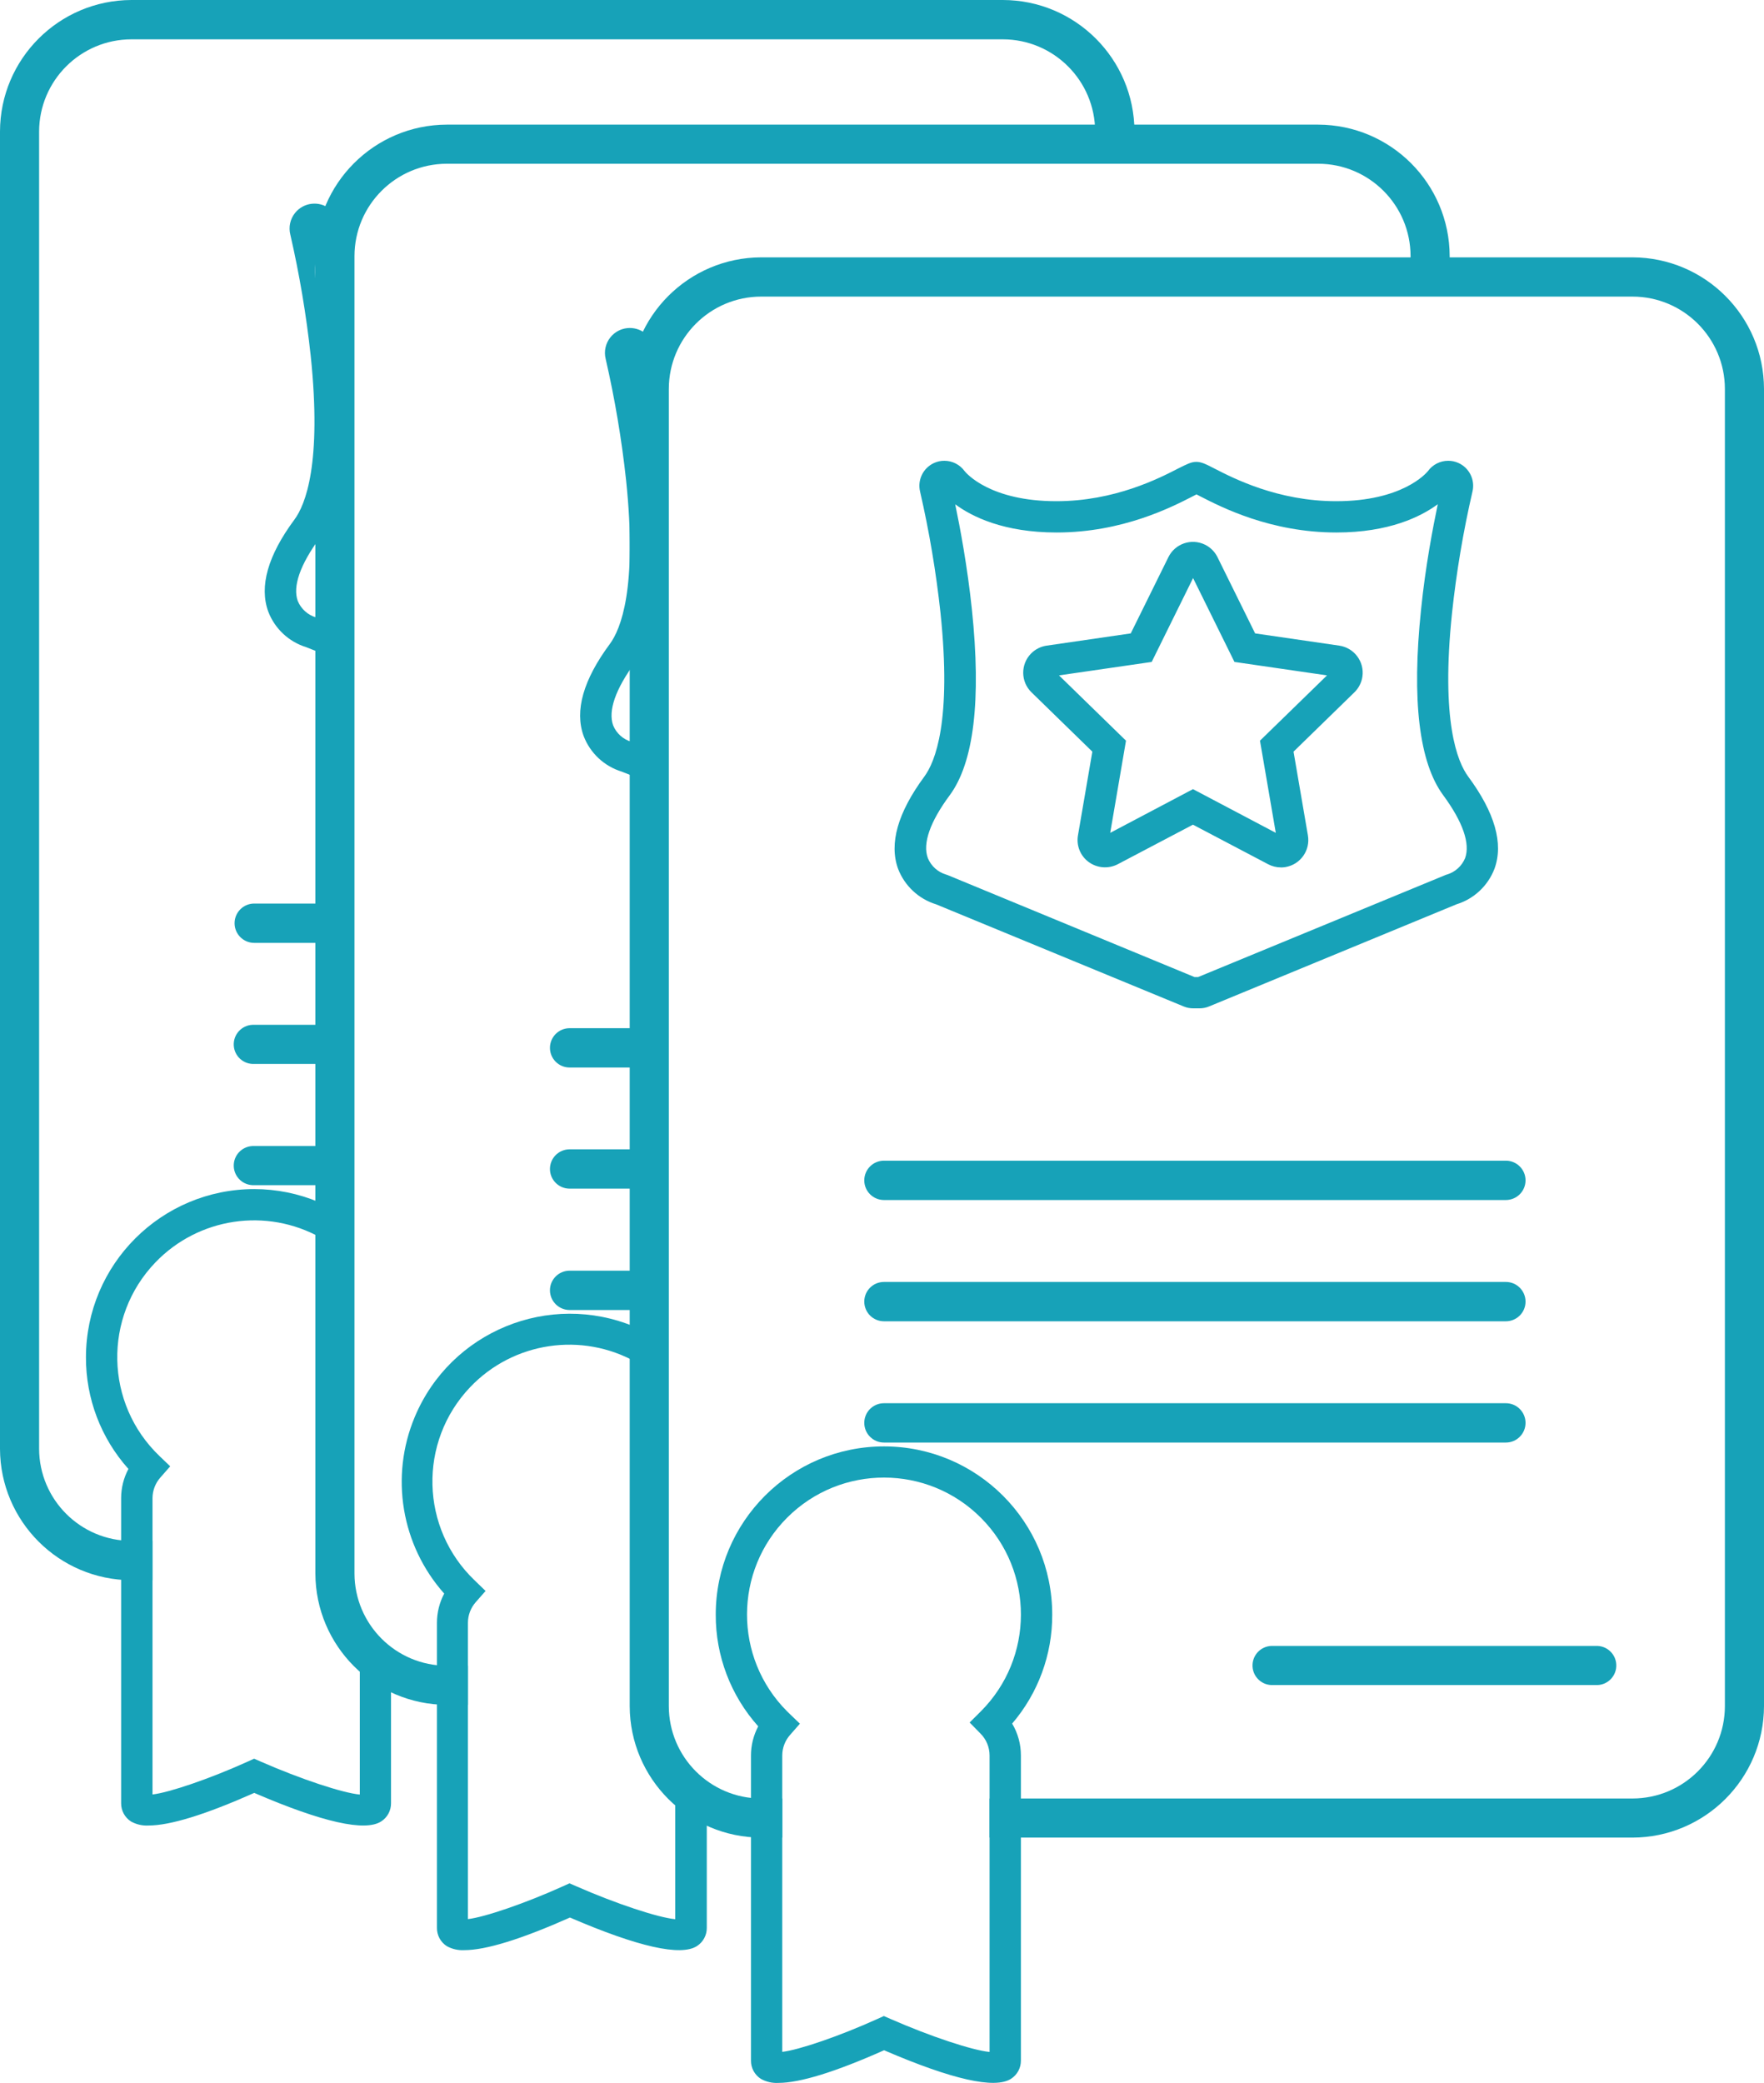 <?xml version="1.0" encoding="utf-8"?>
<svg version="1.1" id="Layer_1" xmlns="http://www.w3.org/2000/svg" xmlns:xlink="http://www.w3.org/1999/xlink" x="0px" y="0px"
	 viewBox="0 0 403.67 476.63" style="enable-background:new 0 0 403.67 476.63;" xml:space="preserve">
<style type="text/css">
	.st0{fill:#17A2B8;}
</style>
<title>Untitled-1</title>
<path class="st0" d="M72.82,206.76h-14.64c-2.485,0-4.5,2.015-4.5,4.5s2.015,4.5,4.5,4.5h14.05
	C72.34,212.72,72.67,209.75,72.82,206.76z"/>
<path class="st0" d="M73.23,234.51h-15.05c-2.471-0.117-4.57,1.792-4.687,4.263
	c-0.117,2.471,1.792,4.57,4.263,4.687c0.141,0.007,0.282,0.007,0.423,0h15.11
	C73.11,240.47,73.14,237.49,73.23,234.51z"/>
<path class="st0" d="M73.67,270.12c0-2.62,0.05-5.24,0-7.87H58.18c-2.471-0.117-4.57,1.792-4.686,4.264
	c-0.117,2.471,1.792,4.57,4.264,4.686c0.141,0.007,0.282,0.007,0.423,0h14.89
	C73.178,270.796,73.384,270.425,73.67,270.12z"/>
<path class="st0" d="M72.8,141.41h-0.11l-0.36-0.12c-1.895-0.558-3.436-1.944-4.19-3.77c-1.2-3.33,0.54-8.3,5-14.38
	c5.54-7.48,7.24-21.77,5.08-42.48c-0.51-4.85-1.17-9.47-1.84-13.53c-1.608,0.587-3.388-0.241-3.975-1.849
	c-0.092-0.252-0.151-0.514-0.175-0.781c-0.452-5.75,0.686-11.513,3.29-16.66
	c-2.46-1.964-6.047-1.561-8.011,0.899c-1.104,1.384-1.503,3.202-1.079,4.921
	c2.101,9.147,3.661,18.409,4.67,27.74c2.58,24.75-1.22,34.11-3.71,37.48c-6.09,8.21-8.11,15.31-6,21.08
	c1.493,3.908,4.702,6.91,8.7,8.14l2.52,1C72.67,146.53,72.72,144,72.8,141.41z"/>
<path class="st0" d="M70.86,53.13v0.05V53.13z"/>
<path class="st0" d="M188.48,53.08l-0.05,0.07L188.48,53.08z"/>
<path class="st0" d="M185.88,51.92L185.88,51.92z"/>
<path class="st0" d="M82.34,382.25v28.4c-3.9-0.36-13.45-3.5-22.73-7.57l-1.46-0.64l-1.45,0.66
	c-8.69,3.94-18,7.1-21.8,7.53V342.81c0.009-1.732,0.645-3.401,1.79-4.7l2.26-2.57l-2.47-2.37
	c-12.484-11.965-12.906-31.785-0.941-44.269c9.867-10.296,25.445-12.623,37.891-5.661
	c-0.17-2.72-0.34-5.43-0.43-8.14c-4.69-1.98-9.729-3-14.82-3
	C36.924,272.111,19.692,289.334,19.67,310.59c-0.035,9.426,3.429,18.53,9.72,25.55
	c-1.095,2.053-1.669,4.343-1.67,6.67v69.81c-0.021,1.698,0.838,3.287,2.27,4.2
	c1.221,0.675,2.607,0.991,4,0.91c4.94,0,13-2.49,24.19-7.46c15.61,6.73,25.39,8.92,29.06,6.52
	c1.416-0.911,2.263-2.487,2.24-4.17V387C86.92,385.705,84.524,384.11,82.34,382.25z"/>
<path class="st0" d="M8.95,331.53V30.08C8.989,18.438,18.428,9.016,30.07,9h199.42
	c11.661,0.017,21.109,9.469,21.12,21.13v0.85c3,0,6,0,9,0.26V30.08
	C259.56,13.472,246.098,0.027,229.49,0H30.07C13.479,0.049,0.044,13.489-0,30.08V331.53
	c0.049,16.587,13.483,30.021,30.07,30.07h4.83v-9h-4.83C18.43,352.589,8.989,343.17,8.95,331.53z"/>
<path class="st0" d="M144.99,235.28h-14.64c-2.485,0-4.5,2.015-4.5,4.5s2.015,4.5,4.5,4.5h14.06
	C144.52,241.24,144.86,238.27,144.99,235.28z"/>
<path class="st0" d="M145.4,263h-15.05c-2.485,0-4.5,2.015-4.5,4.5s2.015,4.5,4.5,4.5h15.11
	C145.28,269,145.31,266,145.4,263z"/>
<path class="st0" d="M145.89,298.64c0-2.62,0-5.24,0-7.87h-15.54c-2.485,0-4.5,2.015-4.5,4.5s2.015,4.5,4.5,4.5
	h14.89C145.356,299.344,145.58,298.955,145.89,298.64z"/>
<path class="st0" d="M144.97,169.93l-0.11-0.05l-0.36-0.13c-1.897-0.548-3.44-1.933-4.19-3.76
	c-1.2-3.33,0.54-8.3,5-14.38c5.54-7.48,7.25-21.77,5.08-42.48c-0.5-4.85-1.17-9.47-1.84-13.53
	c-1.608,0.587-3.388-0.241-3.975-1.849c-0.092-0.252-0.151-0.514-0.175-0.781
	c-0.453-5.751,0.689-11.516,3.3-16.66c-2.455-1.971-6.042-1.578-8.013,0.876
	c-1.114,1.388-1.516,3.216-1.087,4.944c2.101,9.147,3.661,18.409,4.67,27.74
	c2.59,24.75-1.22,34.11-3.71,37.48c-6.09,8.21-8.11,15.31-6,21.08c1.496,3.909,4.709,6.912,8.71,8.14l2.52,1
	C144.79,175.05,144.89,172.49,144.97,169.93z"/>
<path class="st0" d="M143.03,81.65L143.03,81.65z"/>
<path class="st0" d="M260.67,81.6L260.62,81.67L260.67,81.6z"/>
<path class="st0" d="M258.06,80.44L258.06,80.44z"/>
<path class="st0" d="M154.52,410.77v28.4c-3.9-0.36-13.45-3.5-22.73-7.57l-1.47-0.64l-1.45,0.66
	c-8.69,3.93-18,7.1-21.79,7.53v-67.82c0.005-1.73,0.637-3.4,1.78-4.7l2.26-2.57L108.67,361.69
	c-12.522-11.925-13.006-31.744-1.081-44.266c9.896-10.391,25.589-12.725,38.081-5.664
	c-0.17-2.72-0.33-5.43-0.42-8.15c-19.599-8.202-42.137,1.038-50.339,20.637
	c-5.71,13.646-3.091,29.358,6.739,40.413c-1.088,2.055-1.658,4.345-1.66,6.67v69.81
	c-0.025,1.697,0.83,3.286,2.26,4.2c1.221,0.674,2.608,0.99,4,0.91
	c4.93,0,13-2.49,24.18-7.46c15.61,6.73,25.39,8.92,29.07,6.52
	c1.413-0.913,2.259-2.488,2.24-4.17V415.56C159.148,414.263,156.723,412.654,154.52,410.77z"/>
<path class="st0" d="M81.12,360.05V58.6c0.017-11.663,9.467-21.113,21.13-21.13h199.42
	c11.659,0.022,21.104,9.471,21.12,21.13v0.85c3,0,6,0,8.95,0.26V58.6
	c-0.049-16.588-13.482-30.025-30.07-30.08H102.25C85.656,28.564,72.214,42.006,72.17,58.6v301.45
	c0.049,16.591,13.489,30.026,30.08,30.07h4.83v-8.95h-4.83C90.589,381.159,81.137,371.711,81.12,360.05z"/>
<path class="st0" d="M344.6,274.6H202.28c-2.485,0-4.5-2.015-4.5-4.5s2.015-4.5,4.5-4.5h142.32
	c2.485,0,4.5,2.015,4.5,4.5S347.085,274.6,344.6,274.6z"/>
<path class="st0" d="M344.6,302.35H202.28c-2.485,0-4.5-2.015-4.5-4.5s2.015-4.5,4.5-4.5h142.32
	c2.485,0,4.5,2.015,4.5,4.5S347.085,302.35,344.6,302.35z"/>
<path class="st0" d="M344.6,330.1H202.28c-2.485,0-4.5-2.015-4.5-4.5s2.015-4.5,4.5-4.5h142.32
	c2.485,0,4.5,2.015,4.5,4.5S347.085,330.1,344.6,330.1z"/>
<path class="st0" d="M365.18,385.59h-74.29c-2.471-0.117-4.38-2.215-4.264-4.686
	c0.109-2.308,1.956-4.154,4.264-4.264h74.29c2.471-0.117,4.57,1.792,4.686,4.264
	c0.117,2.471-1.792,4.57-4.263,4.686C365.462,385.597,365.321,385.597,365.18,385.59z"/>
<path class="st0" d="M274.46,230.74H273.06c-0.748,0.002-1.489-0.144-2.18-0.43l-56.66-23.37
	c-4.001-1.228-7.214-4.231-8.71-8.14c-2.09-5.77-0.06-12.86,6-21.08c2.5-3.37,6.3-12.72,3.71-37.48
	c-1.009-9.331-2.569-18.593-4.67-27.74c-0.647-2.674,0.702-5.43,3.21-6.56
	c0.734-0.335,1.533-0.505,2.34-0.5c1.838-0.001,3.564,0.881,4.64,2.37c0.41,0.51,5.84,6.88,21,6.88
	c13.33,0,23.51-5.24,27.86-7.48c2-1,3-1.52,4.15-1.52c1.15,0,2.12,0.47,4.15,1.52
	c4.35,2.24,14.53,7.48,27.86,7.48c15.14,0,20.58-6.37,21-6.88c1.076-1.489,2.802-2.371,4.64-2.37
	c0.807-0.004,1.605,0.167,2.34,0.5c2.508,1.13,3.857,3.886,3.21,6.56
	c-2.112,9.145-3.671,18.408-4.67,27.74c-2.59,24.76,1.21,34.11,3.71,37.48l0,0
	c6.08,8.22,8.11,15.31,6,21.08c-1.496,3.909-4.709,6.912-8.71,8.14L276.67,230.31
	C275.97,230.6,275.218,230.746,274.46,230.74z M273.35,223.58h0.82l56.73-23.4l0.18-0.05
	c1.894-0.553,3.435-1.936,4.19-3.76c1.21-3.33-0.53-8.31-5-14.39l0,0c-5.53-7.47-7.24-21.77-5.08-42.48
	c1-9.91,2.74-18.93,3.83-24.12c-3.88,2.86-11.16,6.47-23.21,6.47c-15.06,0-26.33-5.8-31.14-8.27l-0.87-0.45
	l-0.87,0.45c-4.81,2.47-16.08,8.27-31.14,8.27c-12.07,0-19.34-3.6-23.2-6.45
	c1.08,5.18,2.78,14.17,3.82,24.1c2.16,20.71,0.45,35-5.08,42.48c-4.51,6.08-6.25,11.06-5,14.39
	c0.754,1.821,2.29,3.203,4.18,3.76l0.36,0.12L273.35,223.58z M214.97,112L214.97,112z M332.58,112
	l-0.05,0.08C332.55,112.056,332.567,112.029,332.58,112z"/>
<path class="st0" d="M293.12,198.49c-1.014-0.001-2.012-0.248-2.91-0.72l-17.22-9.06L255.77,197.77
	c-2.113,1.088-4.657,0.902-6.59-0.48c-1.94-1.395-2.911-3.776-2.5-6.13l3.29-19.16l-13.93-13.58
	c-2.476-2.413-2.527-6.376-0.115-8.852c0.964-0.989,2.228-1.632,3.595-1.828l19.24-2.8l8.61-17.44
	c1.523-3.104,5.274-4.385,8.377-2.863c1.245,0.611,2.252,1.618,2.863,2.863l8.61,17.44l19.25,2.8
	c3.422,0.496,5.793,3.671,5.298,7.093c-0.198,1.364-0.84,2.625-1.828,3.587L296.01,172l3.29,19.17
	c0.585,3.413-1.707,6.654-5.12,7.24c-0.35,0.06-0.705,0.09-1.06,0.09V198.49z M242.34,154.55
	l15.33,14.94l-3.61,21.09L273,180.58l18.95,10l-3.62-21.09l15.34-14.94l-21.18-3.08l-9.47-19.19l-9.47,19.19
	L242.34,154.55z"/>
<path class="st0" d="M373.59,58.89H174.18c-16.604,0.049-30.047,13.506-30.08,30.11v301.42
	c0.049,16.592,13.488,30.031,30.08,30.08h4.83v-8.95h-4.83c-11.663-0.017-21.113-9.467-21.13-21.13
	V89c0.017-11.663,9.467-21.113,21.13-21.13h199.41c11.663,0.017,21.113,9.467,21.13,21.13v301.42
	c-0.017,11.663-9.467,21.113-21.13,21.13H226.45v8.95h147.14c16.592-0.049,30.031-13.488,30.08-30.08V89
	C403.637,72.396,390.194,58.939,373.59,58.89z"/>
<path class="st0" d="M202.26,461.33l1.46,0.64c9.28,4.07,18.83,7.21,22.73,7.58v-67.85
	c0.002-1.875-0.743-3.674-2.07-5L221.89,394.16l2.52-2.51c12.259-12.219,12.291-32.062,0.072-44.321
	s-32.062-12.291-44.321-0.072c-12.259,12.219-12.291,32.062-0.072,44.321
	c0.162,0.163,0.326,0.323,0.491,0.482l2.47,2.37L180.8,397c-1.149,1.297-1.785,2.968-1.79,4.7v67.83
	c3.83-0.44,13.1-3.6,21.79-7.54L202.26,461.33z M178.12,476.63
	c-1.394,0.079-2.781-0.24-4-0.92c-1.431-0.91-2.289-2.495-2.27-4.19v-69.82
	c0.002-2.322,0.572-4.608,1.66-6.66c-6.29-7.025-9.753-16.131-9.72-25.56c0-21.263,17.237-38.5,38.5-38.5
	s38.5,17.237,38.5,38.5c0.029,9.14-3.225,17.987-9.17,24.93c1.315,2.204,2.007,4.724,2,7.29v69.82
	c0.015,1.679-0.83,3.249-2.24,4.16c-3.68,2.4-13.45,0.21-29.07-6.52
	c-11.16,4.97-19.26,7.47-24.19,7.47V476.63z"/>
</svg>
